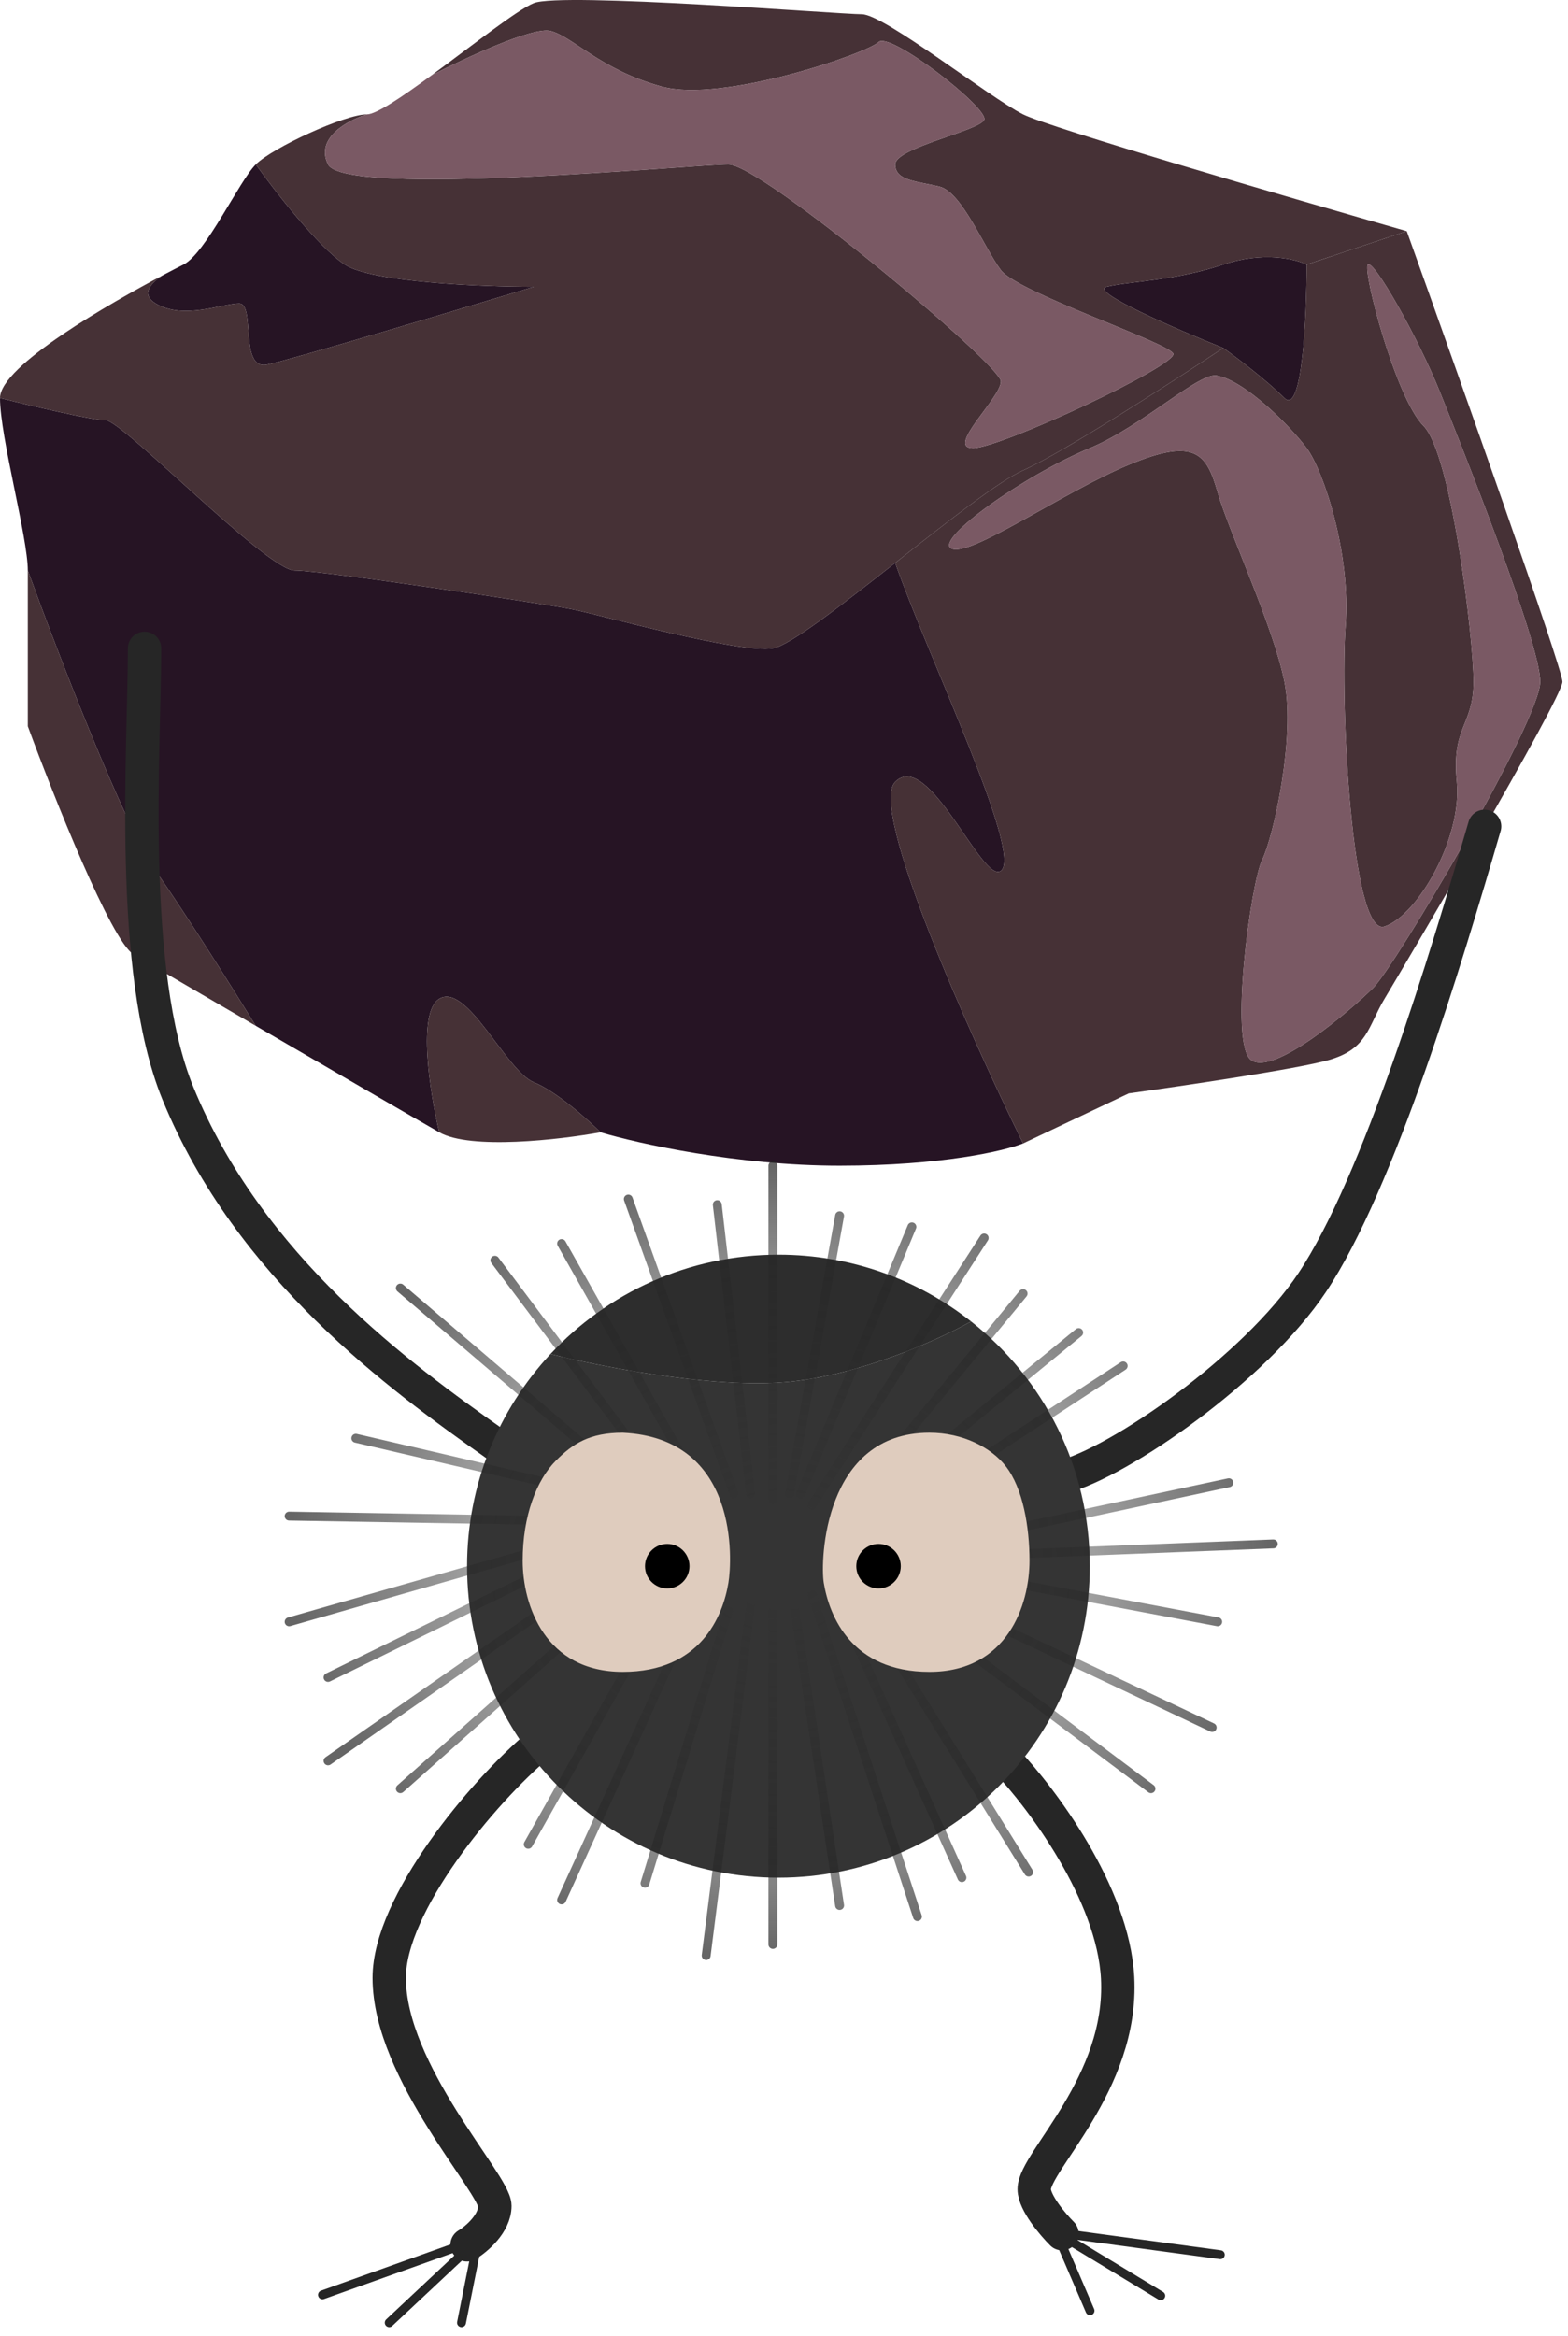 <?xml version="1.0" encoding="UTF-8"?> <svg xmlns="http://www.w3.org/2000/svg" width="141" height="210" viewBox="0 0 141 210" fill="none"><path d="M54 101.78C57.333 102.78 66.3 104.78 75.5 104.78C84.7 104.78 90.333 103.447 92 102.78C87.167 92.947 78.1 72.68 80.5 70.28C83.5 67.28 88.351 79.517 90 78.28C92 76.78 83.5 59.158 80.5 50.597C75.701 54.373 71.033 58.025 69.5 58.28C66.5 58.78 54 55.28 51.5 54.78C49 54.28 29 51.28 26.5 51.28C24 51.28 11 37.78 9.5 37.78C8.3 37.78 2.667 36.447 0 35.78C0 39.28 2.5 48.28 2.5 51.28C5.167 58.614 11.2 74.28 14 78.28C16.8 82.28 21.167 89.234 23 92.211C29.797 96.167 37.522 100.65 39.5 101.78C38.667 98.28 37.5 90.98 39.5 89.78C42 88.28 45.5 96.281 48 97.28C50 98.08 52.833 100.613 54 101.78Z" fill="#261424"></path><path d="M23 14.78C21.5 16.28 18.5 22.78 16.5 23.78C16.166 23.947 15.482 24.296 14.576 24.777C13.441 25.539 12.701 26.501 14 27.28C16.5 28.78 20 27.28 21.5 27.28C23 27.28 21.5 33.28 24 32.78C26 32.38 40.833 27.947 48 25.78C43.333 25.78 33.4 25.38 31 23.78C28.6 22.18 24.667 17.114 23 14.78Z" fill="#261424"></path><path d="M99.5 25.78C97.9 26.18 105.833 29.614 110 31.28C111.167 32.114 113.9 34.18 115.5 35.78C117.1 37.38 117.5 28.447 117.5 23.78C116.5 23.28 113.6 22.58 110 23.78C105.5 25.28 101.5 25.28 99.5 25.78Z" fill="#261424"></path><path d="M126.5 20.78C116 17.78 94.4 11.48 92 10.28C89 8.78 79.5 1.28 77.5 1.28C75.5 1.28 50.5 -0.72 48 0.28C46.549 0.86 42.405 4.134 38.791 6.78C41.694 5.28 47.9 2.38 49.5 2.78C51.5 3.28 54 6.28 59.5 7.78C65 9.28 78 4.78 79 3.78C80 2.78 89 9.78 88.5 10.78C88 11.78 80.5 13.28 80.5 14.78C80.5 16.28 82.5 16.28 84.5 16.78C86.5 17.28 88.5 22.28 90 24.28C91.5 26.28 105 30.78 105.5 31.78C106 32.78 90 40.28 87.5 40.28C85 40.28 90 35.78 90 34.28C90 32.78 68.5 14.78 65.5 14.78C62.5 14.78 31 17.78 29.5 14.78C28.3 12.38 31.333 10.78 33 10.28C31 10.28 24.5 13.28 23 14.78C24.667 17.114 28.6 22.18 31 23.78C33.4 25.38 43.333 25.78 48 25.78C40.833 27.947 26 32.38 24 32.78C21.5 33.28 23 27.28 21.5 27.28C20 27.28 16.5 28.78 14 27.28C12.701 26.501 13.441 25.539 14.576 24.777C10.058 27.176 0 32.865 0 35.78C2.667 36.447 8.3 37.78 9.5 37.78C11 37.78 24 51.28 26.5 51.28C29 51.28 49 54.28 51.5 54.78C54 55.28 66.5 58.78 69.5 58.28C71.033 58.025 75.701 54.373 80.5 50.597L80.85 50.322C85.328 46.797 89.856 43.233 92 42.28C95.6 40.68 105.5 34.28 110 31.28C105.833 29.614 97.9 26.18 99.5 25.78C101.5 25.28 105.5 25.28 110 23.78C113.6 22.58 116.5 23.28 117.5 23.78L126.5 20.78Z" fill="#463136"></path><path d="M2.5 65.28C4.833 71.613 10 84.58 12 85.78C13.087 86.432 17.769 89.165 23 92.211C21.167 89.234 16.8 82.28 14 78.28C11.2 74.28 5.167 58.614 2.5 51.28V65.28Z" fill="#463136"></path><path fill-rule="evenodd" clip-rule="evenodd" d="M92 102.78L101.5 98.28C106.333 97.613 116.7 96.08 119.5 95.28C123 94.28 123 92.28 124.5 89.78C126 87.28 140.5 62.78 140.5 61.28C140.5 60.08 131.167 33.78 126.5 20.78L117.5 23.78C117.5 28.447 117.1 37.38 115.5 35.78C113.9 34.18 111.167 32.114 110 31.28C105.5 34.28 95.6 40.68 92 42.28C89.856 43.233 85.328 46.797 80.85 50.322L80.5 50.597C83.5 59.158 92 76.78 90 78.28C88.351 79.517 83.5 67.28 80.5 70.28C78.1 72.68 87.167 92.947 92 102.78ZM117.5 40.28C116 38.28 112 34.28 109.5 33.78C108 33.28 102.8 38.28 98 40.28C92 42.78 84.184 48.403 85.5 49.28C87 50.28 95.5 44.28 101.5 41.78C107.5 39.28 108.5 40.78 109.5 44.28C110.5 47.78 114.5 56.28 115.5 61.28C116.5 66.28 114.5 75.28 113.5 77.28C112.5 79.28 110.5 93.78 112.5 95.28C114.5 96.78 121.5 90.78 123.5 88.78C125.5 86.78 138.5 64.78 138.5 61.28C138.5 57.78 131.502 40.286 129.501 35.283L129.5 35.28C127.5 30.28 123.5 23.28 123 23.78C122.5 24.28 125.5 35.78 128 38.28C130.5 40.78 132.5 57.28 132.5 61.28C132.5 65.28 130.5 65.28 131 70.28C131.5 75.28 127.5 82.28 124.5 83.28C121.5 84.28 120.5 62.78 121 56.28C121.5 49.78 119 42.28 117.5 40.28Z" fill="#463136"></path><path d="M39.5 101.78C42.3 103.38 50.333 102.447 54 101.78C52.833 100.613 50 98.08 48 97.28C45.5 96.281 42 88.28 39.5 89.78C37.5 90.98 38.667 98.28 39.5 101.78Z" fill="#463136"></path><path d="M109.5 33.78C112 34.28 116 38.28 117.5 40.28C119 42.28 121.5 49.78 121 56.28C120.5 62.78 121.5 84.28 124.5 83.28C127.5 82.28 131.5 75.28 131 70.28C130.5 65.28 132.5 65.28 132.5 61.28C132.5 57.28 130.5 40.78 128 38.28C125.5 35.78 122.5 24.28 123 23.78C123.5 23.28 127.5 30.28 129.5 35.28L129.501 35.283C131.502 40.286 138.5 57.78 138.5 61.28C138.5 64.78 125.5 86.78 123.5 88.78C121.5 90.78 114.5 96.78 112.5 95.28C110.5 93.78 112.5 79.28 113.5 77.28C114.5 75.28 116.5 66.28 115.5 61.28C114.5 56.28 110.5 47.78 109.5 44.28C108.5 40.78 107.5 39.28 101.5 41.78C95.5 44.28 87 50.28 85.5 49.28C84.184 48.403 92 42.78 98 40.28C102.8 38.28 108 33.28 109.5 33.78Z" fill="#7A5964"></path><path d="M33 10.28C31.333 10.78 28.3 12.38 29.5 14.78C31 17.78 62.5 14.78 65.5 14.78C68.5 14.78 90 32.78 90 34.28C90 35.78 85 40.28 87.5 40.28C90 40.28 106 32.78 105.5 31.78C105 30.78 91.5 26.28 90 24.28C88.5 22.28 86.5 17.28 84.5 16.78C82.5 16.28 80.5 16.28 80.5 14.78C80.5 13.28 88 11.78 88.5 10.78C89 9.78 80 2.78 79 3.78C78 4.78 65 9.28 59.5 7.78C54 6.28 51.5 3.28 49.5 2.78C47.9 2.38 41.694 5.28 38.791 6.78C36.176 8.694 33.84 10.28 33 10.28Z" fill="#7A5964"></path><path d="M43 201.28L41.5 208.78M43 201.28L35 208.78M43 201.28L29 206.28" stroke="#262626" stroke-width="0.8" stroke-linecap="round"></path><path d="M95 200.677L98.02 207.705M95 200.677L104.379 206.36M95 200.677L109.732 202.672" stroke="#262626" stroke-width="0.8" stroke-linecap="round"></path><path d="M95.5 132.78C100.666 131.447 112.839 123.021 118 115.28C124 106.28 130 86.28 133.5 74.28M44.5 129.78C36 123.78 22.4 113.924 16 98.28C11.5 87.28 13 67.114 13 58.28M48.5 156.78C43.333 161.114 35 171.183 35 177.78C35 186.28 44.5 196.28 44.5 198.28C44.5 199.88 42.833 201.28 42 201.78M90.5 158.28C93.667 161.614 100.1 170.18 100.5 177.78C101 187.28 93 194.28 93 196.78C93 197.98 94.666 199.947 95.5 200.78" stroke="#262626" stroke-width="3" stroke-linecap="round"></path><path fill-rule="evenodd" clip-rule="evenodd" d="M70 168.78C85.464 168.78 98 156.244 98 140.78C98 131.856 93.825 123.908 87.322 118.78C84.382 120.447 76.8 123.88 70 124.28C63.2 124.68 53.5 122.732 49.5 121.708C44.846 126.707 42 133.411 42 140.78C42 156.244 54.536 168.78 70 168.78Z" fill="#343434"></path><path d="M70 112.78C61.905 112.78 54.612 116.216 49.5 121.708C53.5 122.732 63.2 124.68 70 124.28C76.8 123.88 84.382 120.447 87.322 118.78C82.556 115.023 76.54 112.78 70 112.78Z" fill="#2D2D2D"></path><path d="M69.5 144.78V174.78M71.5 144.78L75.5 171.28M73 143.28L82.5 172.28M67.5 144.28L63.5 175.78M69.5 134.78V104.78M71 134.28L75.5 109.28M67.5 134.28L64.5 108.28M72 134.28L82 110.28M73 135.28L88.5 111.28M66 134.28L56.5 107.78M75.5 136.28L92 116.28M63.5 134.78L50.5 111.78M75 137.78L97 119.78M75 139.78L101 122.78M61 135.28L44.5 113.28M60 136.28L36 115.78M75.5 140.78L110.5 133.28M75 143.28L86.5 168.78M77 143.28L92.5 168.28M79.5 142.78L103.5 160.78M81.5 142.28L109 155.28M83 140.78L109.5 145.78M89 139.78L114.5 138.78M65.5 144.78L58 169.28M63.5 142.28L50.5 170.78M61 141.78L47.5 165.78M58.5 140.78L36 160.78M57.5 138.78L29.5 158.28M29.5 150.78L54 138.78M26 136.28L55.5 136.78M32 129.28L53.5 134.28M26 145.78L50.5 138.78" stroke="url(#paint0_radial_216_678)" stroke-opacity="0.7" stroke-width="0.8" stroke-linecap="round" stroke-linejoin="round"></path><path d="M65.5 142.28C65.829 140.307 66.5 129.28 56 128.78C53 128.78 51.5 129.78 50 131.28C48.232 133.048 47 136.28 47 140.28C47 144.28 49 150.28 56 150.28C63 150.28 65 145.28 65.5 142.28Z" fill="#DFCCBE"></path><path d="M74.076 142.28C73.747 140.307 74.076 128.78 83.576 128.78C86.576 128.78 89.12 130.112 90.43 131.78C92 133.78 92.576 137.28 92.576 140.28C92.576 144.28 90.576 150.28 83.576 150.28C76.576 150.28 74.576 145.28 74.076 142.28Z" fill="#DFCCBE"></path><circle cx="60" cy="140.78" r="2" fill="black"></circle><circle cx="79" cy="140.78" r="2" fill="black"></circle><defs><radialGradient id="paint0_radial_216_678" cx="0" cy="0" r="1" gradientUnits="userSpaceOnUse" gradientTransform="translate(70.25 140.28) rotate(90) scale(35.5 44.25)"><stop stop-color="#2D2D2D" stop-opacity="0"></stop><stop offset="1" stop-color="#242424"></stop></radialGradient></defs></svg> 